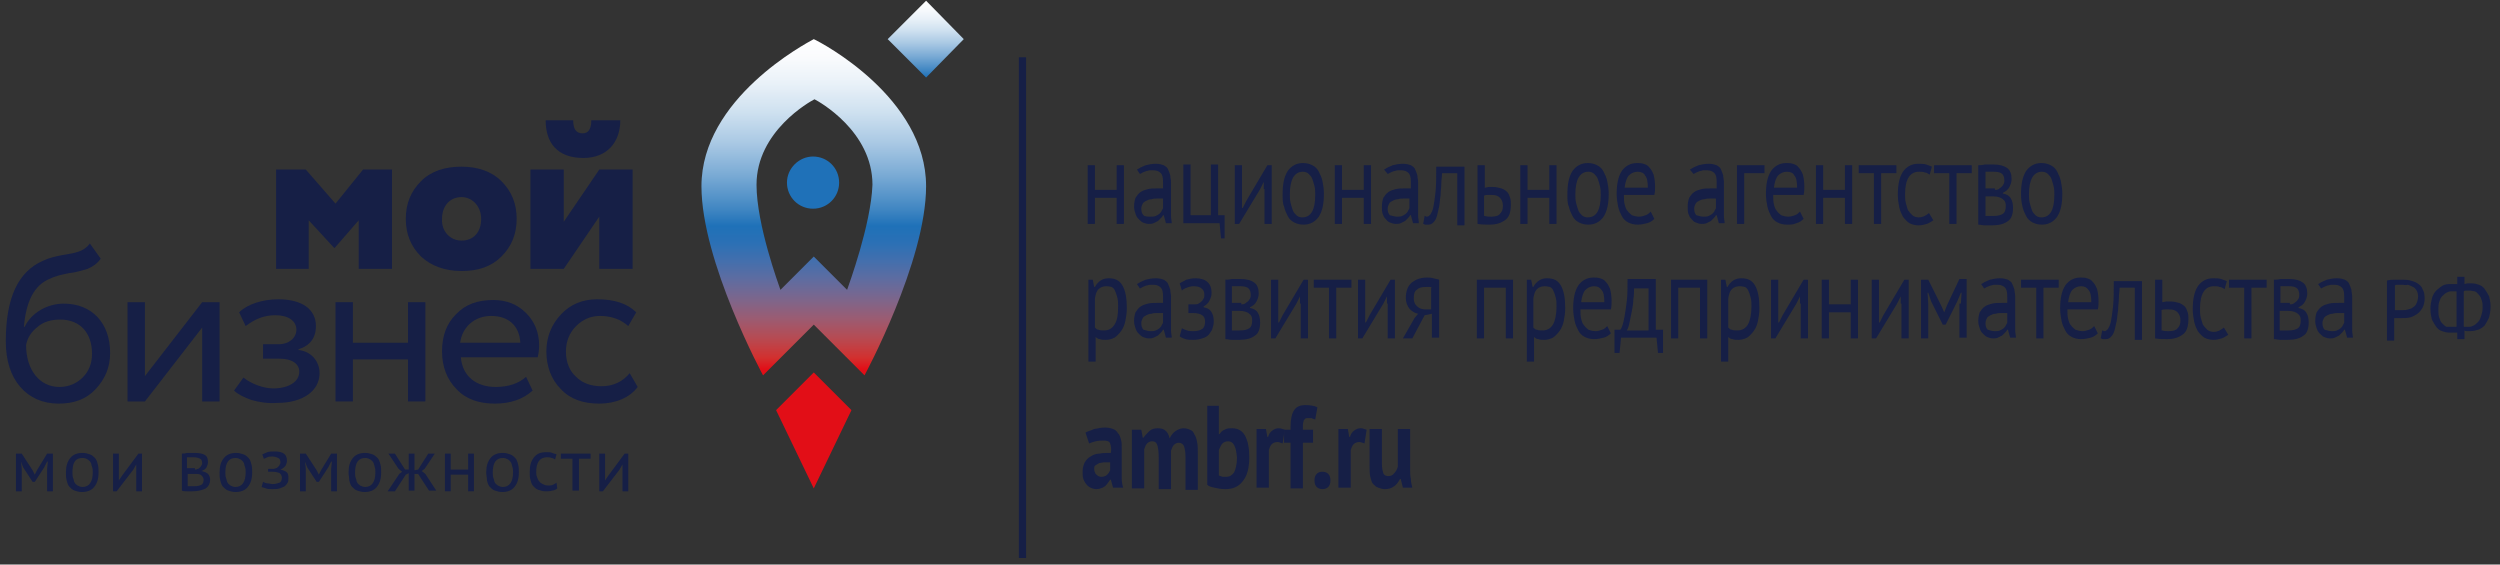 <?xml version="1.0" encoding="UTF-8"?> <svg xmlns="http://www.w3.org/2000/svg" width="248" height="56" viewBox="0 0 248 56" fill="none"><rect x="0" y="0" width="248" height="56" fill="#333333" stroke="none"/><g clip-path="url(#clip0_5_7)"><path d="M229.957 28.179C230.173 28.035 230.46 27.891 230.82 27.747C231.107 27.675 231.467 27.604 231.826 27.604C232.185 27.604 232.401 27.675 232.617 27.747C232.832 27.891 232.976 27.963 233.048 28.179C233.12 28.322 233.192 28.538 233.264 28.754C233.264 28.969 233.336 29.185 233.336 29.401C233.336 29.832 233.336 30.335 233.336 30.766C233.336 31.198 233.336 31.629 233.336 31.988C233.336 32.276 233.336 32.563 233.336 32.779C233.336 33.067 233.408 33.282 233.408 33.498H232.832L232.617 32.707H232.545C232.473 32.851 232.401 32.923 232.329 32.995C232.257 33.067 232.114 33.21 232.042 33.282C231.898 33.354 231.754 33.426 231.61 33.498C231.467 33.57 231.251 33.57 231.107 33.57C230.892 33.57 230.748 33.498 230.532 33.426C230.388 33.354 230.245 33.21 230.101 33.067C229.957 32.923 229.885 32.779 229.813 32.563C229.741 32.348 229.67 32.132 229.67 31.845C229.67 31.485 229.741 31.198 229.813 30.982C229.957 30.766 230.101 30.551 230.317 30.407C230.532 30.263 230.748 30.191 231.035 30.119C231.323 30.047 231.61 30.047 231.97 30.047C232.042 30.047 232.114 30.047 232.257 30.047C232.401 30.047 232.401 30.047 232.545 30.047C232.545 29.832 232.545 29.616 232.545 29.401C232.545 28.969 232.473 28.682 232.329 28.538C232.186 28.394 231.97 28.25 231.61 28.25C231.539 28.25 231.395 28.25 231.251 28.25C231.107 28.25 231.035 28.322 230.892 28.322C230.748 28.394 230.676 28.394 230.532 28.466C230.388 28.538 230.317 28.61 230.245 28.61L229.957 28.179ZM231.323 32.851C231.467 32.851 231.682 32.851 231.826 32.779C231.97 32.707 232.114 32.635 232.185 32.563C232.257 32.492 232.401 32.348 232.401 32.276C232.473 32.132 232.545 32.06 232.545 31.988V31.054C232.473 31.054 232.401 31.054 232.257 31.054C232.186 31.054 232.042 31.054 231.97 31.054C231.754 31.054 231.61 31.054 231.395 31.126C231.179 31.126 231.035 31.198 230.892 31.27C230.748 31.341 230.604 31.413 230.532 31.557C230.46 31.701 230.388 31.845 230.388 32.06C230.388 32.348 230.46 32.563 230.604 32.707C230.892 32.779 231.035 32.851 231.323 32.851Z" fill="#161F46"></path><path d="M84.464 40.686L80.726 36.948L76.988 40.686L80.726 48.45L84.464 40.686Z" fill="#E20E17"></path><path d="M78.066 18.115C78.066 19.552 79.216 20.703 80.654 20.703C82.092 20.703 83.242 19.552 83.242 18.115C83.242 16.677 82.092 15.527 80.654 15.527C79.288 15.527 78.066 16.677 78.066 18.115Z" fill="#1F71B8"></path><path d="M80.726 3.882C79.935 4.313 69.584 9.776 69.584 18.474C69.584 25.95 75.694 37.236 75.694 37.236L80.726 32.204L85.758 37.236C85.758 37.236 91.868 25.95 91.868 18.474C91.868 9.704 81.516 4.241 80.726 3.882ZM84.032 28.754L80.726 25.447L77.419 28.754C77.275 28.322 75.047 22.284 75.047 18.33C75.047 13.011 80.366 10.064 80.798 9.848C81.229 10.064 86.548 13.011 86.548 18.33C86.405 22.284 84.176 28.322 84.032 28.754Z" fill="url(#paint0_linear_5_7)"></path><path d="M91.868 0.072L95.606 3.882L91.868 7.692L88.058 3.882L91.868 0.072Z" fill="url(#paint1_linear_5_7)"></path><path d="M110.773 19.624H108.617V22.212H107.898V16.39H108.617V18.834H110.773V16.39H111.492V22.212H110.773V19.624Z" fill="#161F46"></path><path d="M112.786 16.821C113.002 16.677 113.289 16.533 113.649 16.39C113.936 16.318 114.296 16.246 114.655 16.246C115.014 16.246 115.23 16.318 115.446 16.39C115.661 16.533 115.805 16.605 115.877 16.821C115.949 16.965 116.021 17.18 116.093 17.396C116.093 17.612 116.165 17.827 116.165 18.043C116.165 18.474 116.165 18.977 116.165 19.409C116.165 19.84 116.165 20.271 116.165 20.631C116.165 20.918 116.165 21.206 116.165 21.421C116.165 21.709 116.237 21.925 116.237 22.14H115.661L115.446 21.35H115.374C115.302 21.493 115.23 21.565 115.158 21.637C115.086 21.709 114.943 21.853 114.871 21.925C114.727 21.997 114.583 22.068 114.439 22.14C114.296 22.212 114.08 22.212 113.936 22.212C113.721 22.212 113.577 22.14 113.361 22.068C113.217 21.997 113.074 21.853 112.93 21.709C112.786 21.565 112.714 21.421 112.642 21.206C112.57 20.99 112.499 20.774 112.499 20.487C112.499 20.128 112.57 19.84 112.642 19.624C112.786 19.409 112.93 19.193 113.145 19.049C113.361 18.905 113.577 18.834 113.864 18.762C114.152 18.69 114.439 18.69 114.799 18.69C114.871 18.69 114.943 18.69 115.086 18.69C115.23 18.69 115.23 18.69 115.374 18.69C115.374 18.474 115.374 18.259 115.374 18.043C115.374 17.612 115.302 17.324 115.158 17.18C115.014 17.037 114.799 16.893 114.439 16.893C114.368 16.893 114.224 16.893 114.08 16.893C113.936 16.893 113.864 16.965 113.721 16.965C113.577 17.037 113.505 17.037 113.361 17.108C113.217 17.18 113.145 17.252 113.074 17.252L112.786 16.821ZM114.152 21.493C114.296 21.493 114.511 21.493 114.655 21.421C114.799 21.35 114.943 21.278 115.014 21.206C115.086 21.134 115.23 20.99 115.23 20.918C115.302 20.774 115.374 20.703 115.374 20.631V19.696C115.302 19.696 115.23 19.696 115.086 19.696C115.014 19.696 114.871 19.696 114.799 19.696C114.583 19.696 114.439 19.696 114.224 19.768C114.008 19.768 113.864 19.84 113.721 19.912C113.577 19.984 113.433 20.056 113.361 20.199C113.289 20.343 113.217 20.487 113.217 20.703C113.217 20.99 113.289 21.206 113.433 21.35C113.577 21.493 113.864 21.493 114.152 21.493Z" fill="#161F46"></path><path d="M121.628 23.65H121.125L120.981 22.14H117.387V16.318H118.105V21.35H120.118V16.318H120.837V21.35H121.484V23.65H121.628Z" fill="#161F46"></path><path d="M125.366 18.762V18.043L125.006 18.762L122.922 22.212H122.49V16.39H123.209V19.912V20.631H123.281L123.641 19.912L125.725 16.39H126.156V22.212H125.438V18.762H125.366Z" fill="#161F46"></path><path d="M127.235 19.265C127.235 18.259 127.379 17.54 127.738 16.965C128.097 16.462 128.601 16.174 129.248 16.174C129.607 16.174 129.894 16.246 130.182 16.39C130.47 16.533 130.685 16.749 130.829 17.037C130.973 17.324 131.116 17.612 131.188 17.971C131.26 18.33 131.332 18.762 131.332 19.193C131.332 20.199 131.188 20.918 130.829 21.493C130.47 21.997 129.966 22.284 129.319 22.284C128.96 22.284 128.672 22.212 128.385 22.068C128.097 21.925 127.882 21.709 127.738 21.422C127.594 21.134 127.45 20.846 127.379 20.487C127.235 20.199 127.235 19.768 127.235 19.265ZM127.954 19.265C127.954 19.552 127.954 19.84 128.025 20.128C128.097 20.415 128.169 20.631 128.241 20.846C128.313 21.062 128.457 21.206 128.601 21.35C128.744 21.493 128.96 21.565 129.176 21.565C130.038 21.565 130.47 20.846 130.47 19.337C130.47 19.049 130.47 18.762 130.398 18.474C130.326 18.187 130.254 17.971 130.182 17.755C130.11 17.54 129.966 17.396 129.823 17.252C129.679 17.108 129.463 17.037 129.248 17.037C128.385 17.037 127.954 17.827 127.954 19.265Z" fill="#161F46"></path><path d="M135.286 19.624H133.129V22.212H132.41V16.39H133.129V18.834H135.286V16.39H136.005V22.212H135.286V19.624Z" fill="#161F46"></path><path d="M137.299 16.821C137.514 16.677 137.802 16.533 138.161 16.39C138.449 16.318 138.808 16.246 139.168 16.246C139.527 16.246 139.743 16.318 139.958 16.39C140.174 16.533 140.318 16.605 140.39 16.821C140.461 16.965 140.533 17.18 140.605 17.396C140.605 17.612 140.677 17.827 140.677 18.043C140.677 18.474 140.677 18.977 140.677 19.409C140.677 19.84 140.677 20.271 140.677 20.631C140.677 20.918 140.677 21.206 140.677 21.421C140.677 21.637 140.749 21.925 140.749 22.14H140.174L139.958 21.35H139.886C139.814 21.493 139.743 21.565 139.671 21.637C139.599 21.709 139.455 21.853 139.383 21.925C139.239 21.997 139.096 22.068 138.952 22.14C138.808 22.212 138.592 22.212 138.449 22.212C138.233 22.212 138.089 22.14 137.874 22.068C137.658 21.997 137.586 21.853 137.442 21.709C137.299 21.565 137.227 21.421 137.155 21.206C137.083 20.99 137.083 20.774 137.083 20.487C137.083 20.128 137.155 19.84 137.227 19.624C137.37 19.409 137.514 19.193 137.73 19.049C137.945 18.905 138.161 18.834 138.449 18.762C138.736 18.69 139.024 18.69 139.383 18.69C139.455 18.69 139.527 18.69 139.671 18.69C139.743 18.69 139.814 18.69 139.958 18.69C139.958 18.474 139.958 18.259 139.958 18.043C139.958 17.612 139.886 17.324 139.743 17.18C139.599 17.037 139.383 16.893 139.024 16.893C138.952 16.893 138.808 16.893 138.664 16.893C138.521 16.893 138.449 16.965 138.305 16.965C138.161 17.037 138.089 17.037 137.945 17.108C137.802 17.18 137.73 17.252 137.658 17.252L137.299 16.821ZM138.592 21.493C138.736 21.493 138.952 21.493 139.096 21.421C139.239 21.35 139.383 21.278 139.455 21.206C139.527 21.134 139.671 20.99 139.671 20.918C139.743 20.774 139.814 20.703 139.814 20.631V19.696C139.743 19.696 139.671 19.696 139.527 19.696C139.455 19.696 139.311 19.696 139.239 19.696C139.024 19.696 138.88 19.696 138.664 19.768C138.449 19.768 138.305 19.84 138.161 19.912C138.017 19.984 137.874 20.056 137.802 20.199C137.73 20.343 137.658 20.487 137.658 20.703C137.658 20.99 137.73 21.206 137.874 21.35C138.161 21.421 138.377 21.493 138.592 21.493Z" fill="#161F46"></path><path d="M144.415 17.18H143.049C143.049 17.54 142.977 17.827 142.977 18.259C142.977 18.618 142.905 18.977 142.905 19.409C142.834 19.768 142.834 20.128 142.762 20.487C142.69 20.846 142.618 21.134 142.546 21.421C142.474 21.709 142.33 21.925 142.187 22.068C142.043 22.212 141.899 22.284 141.683 22.284C141.54 22.284 141.468 22.284 141.396 22.284C141.324 22.284 141.252 22.212 141.18 22.212L141.324 21.421C141.396 21.421 141.468 21.493 141.54 21.493C141.683 21.493 141.755 21.421 141.899 21.278C141.971 21.134 142.115 20.918 142.187 20.559C142.259 20.199 142.33 19.696 142.402 19.049C142.474 18.402 142.474 17.54 142.474 16.533H145.278V22.356H144.559V17.18H144.415Z" fill="#161F46"></path><path d="M147.29 18.618C147.434 18.618 147.578 18.546 147.722 18.546C147.865 18.546 148.009 18.546 148.081 18.546C148.441 18.546 148.656 18.618 148.944 18.69C149.159 18.762 149.375 18.905 149.519 19.049C149.663 19.193 149.734 19.409 149.806 19.624C149.878 19.84 149.878 20.056 149.878 20.271C149.878 20.99 149.734 21.493 149.375 21.781C149.016 22.068 148.512 22.284 147.794 22.284C147.362 22.284 147.003 22.284 146.572 22.212V16.39H147.29V18.618ZM147.29 21.422C147.506 21.493 147.722 21.493 147.937 21.493C148.297 21.493 148.656 21.422 148.8 21.206C149.016 20.99 149.088 20.774 149.088 20.415C149.088 20.128 149.016 19.84 148.8 19.624C148.584 19.409 148.369 19.337 147.937 19.337C147.865 19.337 147.722 19.337 147.578 19.337C147.434 19.337 147.362 19.337 147.219 19.409V21.422H147.29Z" fill="#161F46"></path><path d="M153.688 19.624H151.532V22.212H150.813V16.39H151.532V18.834H153.688V16.39H154.407V22.212H153.688V19.624Z" fill="#161F46"></path><path d="M155.485 19.265C155.485 18.259 155.629 17.54 155.988 16.965C156.348 16.462 156.851 16.174 157.498 16.174C157.857 16.174 158.145 16.246 158.432 16.39C158.72 16.533 158.936 16.749 159.079 17.037C159.223 17.324 159.367 17.612 159.439 17.971C159.511 18.33 159.583 18.762 159.583 19.193C159.583 20.199 159.439 20.918 159.079 21.493C158.72 21.997 158.217 22.284 157.57 22.284C157.21 22.284 156.923 22.212 156.635 22.068C156.348 21.925 156.132 21.709 155.988 21.422C155.845 21.134 155.701 20.846 155.629 20.487C155.485 20.199 155.485 19.768 155.485 19.265ZM156.276 19.265C156.276 19.552 156.276 19.84 156.348 20.128C156.42 20.415 156.492 20.631 156.563 20.846C156.635 21.062 156.779 21.206 156.923 21.35C157.067 21.493 157.282 21.565 157.498 21.565C158.361 21.565 158.792 20.846 158.792 19.337C158.792 19.049 158.792 18.762 158.72 18.474C158.648 18.187 158.576 17.971 158.504 17.755C158.432 17.54 158.289 17.396 158.145 17.252C158.001 17.108 157.785 17.037 157.57 17.037C156.707 17.037 156.276 17.827 156.276 19.265Z" fill="#161F46"></path><path d="M164.111 21.709C163.896 21.925 163.68 22.068 163.392 22.14C163.105 22.212 162.817 22.284 162.458 22.284C162.099 22.284 161.811 22.212 161.523 22.068C161.236 21.925 161.02 21.709 160.876 21.422C160.733 21.134 160.589 20.846 160.517 20.487C160.445 20.128 160.373 19.696 160.373 19.265C160.373 18.259 160.517 17.54 160.876 16.965C161.236 16.462 161.739 16.174 162.386 16.174C162.602 16.174 162.817 16.174 163.033 16.246C163.249 16.318 163.464 16.39 163.608 16.605C163.752 16.749 163.896 16.965 164.039 17.324C164.111 17.612 164.183 18.043 164.183 18.474C164.183 18.762 164.183 19.049 164.111 19.337H161.092C161.092 19.696 161.092 19.984 161.164 20.271C161.236 20.559 161.308 20.774 161.452 20.918C161.595 21.134 161.739 21.206 161.883 21.35C162.099 21.422 162.314 21.493 162.602 21.493C162.817 21.493 163.033 21.422 163.249 21.35C163.464 21.278 163.608 21.134 163.752 20.99L164.111 21.709ZM162.458 17.037C162.099 17.037 161.811 17.18 161.595 17.396C161.38 17.612 161.236 18.043 161.164 18.618H163.464C163.464 18.043 163.392 17.612 163.177 17.396C163.105 17.18 162.817 17.037 162.458 17.037Z" fill="#161F46"></path><path d="M167.634 16.821C167.849 16.677 168.137 16.533 168.496 16.39C168.784 16.318 169.143 16.246 169.503 16.246C169.862 16.246 170.078 16.318 170.293 16.39C170.509 16.533 170.653 16.605 170.725 16.821C170.796 16.965 170.868 17.18 170.94 17.396C170.94 17.612 171.012 17.827 171.012 18.043C171.012 18.474 171.012 18.977 171.012 19.409C171.012 19.84 171.012 20.271 171.012 20.631C171.012 20.918 171.012 21.206 171.012 21.421C171.012 21.709 171.084 21.925 171.084 22.14H170.509L170.293 21.35H170.221C170.15 21.493 170.078 21.565 170.006 21.637C169.934 21.709 169.79 21.853 169.718 21.925C169.574 21.997 169.431 22.068 169.287 22.14C169.143 22.212 168.927 22.212 168.784 22.212C168.568 22.212 168.424 22.14 168.209 22.068C167.993 21.997 167.921 21.853 167.777 21.709C167.634 21.565 167.562 21.421 167.49 21.206C167.418 20.99 167.418 20.774 167.418 20.487C167.418 20.128 167.49 19.84 167.562 19.624C167.705 19.409 167.849 19.193 168.065 19.049C168.281 18.905 168.496 18.834 168.784 18.762C169.071 18.69 169.359 18.69 169.718 18.69C169.79 18.69 169.862 18.69 170.006 18.69C170.078 18.69 170.15 18.69 170.293 18.69C170.293 18.474 170.293 18.259 170.293 18.043C170.293 17.612 170.221 17.324 170.078 17.18C169.934 17.037 169.718 16.893 169.359 16.893C169.287 16.893 169.143 16.893 168.999 16.893C168.856 16.893 168.784 16.965 168.64 16.965C168.496 17.037 168.424 17.037 168.281 17.108C168.137 17.18 168.065 17.252 167.993 17.252L167.634 16.821ZM168.999 21.493C169.143 21.493 169.359 21.493 169.503 21.421C169.646 21.35 169.79 21.278 169.862 21.206C169.934 21.134 170.078 20.99 170.078 20.918C170.15 20.774 170.221 20.703 170.221 20.631V19.696C170.15 19.696 170.078 19.696 169.934 19.696C169.862 19.696 169.718 19.696 169.646 19.696C169.431 19.696 169.287 19.696 169.071 19.768C168.856 19.768 168.712 19.84 168.568 19.912C168.424 19.984 168.281 20.056 168.209 20.199C168.137 20.343 168.065 20.487 168.065 20.703C168.065 20.99 168.137 21.206 168.281 21.35C168.568 21.421 168.712 21.493 168.999 21.493Z" fill="#161F46"></path><path d="M175.038 17.18H173.025V22.212H172.306V16.39H175.038V17.18Z" fill="#161F46"></path><path d="M178.919 21.709C178.704 21.925 178.488 22.068 178.201 22.14C177.913 22.284 177.625 22.284 177.266 22.284C176.907 22.284 176.619 22.212 176.332 22.068C176.044 21.925 175.828 21.709 175.685 21.422C175.541 21.134 175.397 20.846 175.325 20.487C175.253 20.128 175.181 19.696 175.181 19.265C175.181 18.259 175.325 17.54 175.685 16.965C176.044 16.462 176.547 16.174 177.194 16.174C177.41 16.174 177.625 16.174 177.841 16.246C178.057 16.318 178.272 16.39 178.416 16.605C178.56 16.749 178.704 16.965 178.847 17.324C178.919 17.612 178.991 18.043 178.991 18.474C178.991 18.762 178.991 19.049 178.919 19.337H175.9C175.9 19.696 175.9 19.984 175.972 20.271C176.044 20.559 176.116 20.774 176.26 20.918C176.403 21.134 176.547 21.206 176.691 21.35C176.907 21.422 177.122 21.493 177.41 21.493C177.625 21.493 177.841 21.422 178.057 21.35C178.272 21.278 178.416 21.134 178.56 20.99L178.919 21.709ZM177.266 17.037C176.907 17.037 176.619 17.18 176.403 17.396C176.188 17.612 176.044 18.043 175.972 18.618H178.272C178.272 18.043 178.201 17.612 177.985 17.396C177.913 17.18 177.625 17.037 177.266 17.037Z" fill="#161F46"></path><path d="M183.017 19.624H180.86V22.212H180.141V16.39H180.86V18.834H183.017V16.39H183.736V22.212H183.017V19.624Z" fill="#161F46"></path><path d="M188.121 17.18H186.611V22.212H185.892V17.18H184.383V16.39H188.121V17.18Z" fill="#161F46"></path><path d="M191.787 21.853C191.571 21.997 191.355 22.14 191.14 22.212C190.852 22.284 190.636 22.356 190.349 22.356C189.99 22.356 189.702 22.284 189.414 22.14C189.199 21.997 188.983 21.781 188.768 21.493C188.624 21.206 188.48 20.918 188.408 20.559C188.336 20.199 188.264 19.768 188.264 19.337C188.264 18.33 188.408 17.612 188.768 17.037C189.127 16.533 189.63 16.246 190.277 16.246C190.565 16.246 190.852 16.246 191.068 16.318C191.283 16.39 191.499 16.461 191.643 16.533L191.427 17.324C191.283 17.252 191.14 17.108 190.924 17.108C190.78 17.037 190.565 17.037 190.349 17.037C189.486 17.037 188.983 17.755 188.983 19.265C188.983 19.552 188.983 19.84 189.055 20.128C189.127 20.415 189.199 20.631 189.271 20.846C189.414 21.062 189.558 21.206 189.702 21.35C189.846 21.493 190.133 21.565 190.349 21.565C190.565 21.565 190.78 21.493 190.924 21.421C191.068 21.35 191.283 21.206 191.355 21.134L191.787 21.853Z" fill="#161F46"></path><path d="M195.596 17.18H194.087V22.212H193.368V17.18H191.859V16.39H195.596V17.18Z" fill="#161F46"></path><path d="M196.172 16.39C196.387 16.39 196.603 16.39 196.89 16.318C197.106 16.318 197.465 16.318 197.753 16.318C198.4 16.318 198.831 16.462 199.119 16.677C199.406 16.893 199.55 17.252 199.55 17.755C199.55 18.043 199.478 18.259 199.334 18.546C199.191 18.834 198.975 18.977 198.687 19.121V19.193C199.047 19.265 199.334 19.409 199.478 19.696C199.622 19.912 199.694 20.271 199.694 20.631C199.694 21.206 199.55 21.709 199.191 21.925C198.831 22.212 198.328 22.356 197.609 22.356C197.322 22.356 197.106 22.356 196.89 22.356C196.675 22.356 196.459 22.284 196.243 22.284V16.39H196.172ZM197.897 18.834C198.041 18.834 198.112 18.834 198.256 18.762C198.328 18.69 198.472 18.618 198.544 18.546C198.616 18.474 198.688 18.402 198.759 18.259C198.831 18.115 198.831 18.043 198.831 17.899C198.831 17.612 198.759 17.396 198.616 17.252C198.472 17.108 198.184 17.037 197.825 17.037C197.609 17.037 197.465 17.037 197.322 17.037C197.178 17.037 197.106 17.037 196.962 17.037V18.69H197.897V18.834ZM196.962 21.422C197.106 21.422 197.178 21.422 197.322 21.422C197.465 21.422 197.609 21.422 197.753 21.422C198.184 21.422 198.472 21.35 198.687 21.206C198.903 21.062 198.975 20.774 198.975 20.415C198.975 20.128 198.903 19.912 198.687 19.768C198.544 19.624 198.184 19.481 197.753 19.481H196.962V21.422Z" fill="#161F46"></path><path d="M200.485 19.265C200.485 18.259 200.628 17.54 200.988 16.965C201.347 16.462 201.85 16.174 202.497 16.174C202.857 16.174 203.144 16.246 203.432 16.39C203.719 16.533 203.935 16.749 204.079 17.037C204.223 17.324 204.366 17.612 204.438 17.971C204.51 18.33 204.582 18.762 204.582 19.193C204.582 20.199 204.438 20.918 204.079 21.493C203.719 21.997 203.216 22.284 202.569 22.284C202.21 22.284 201.922 22.212 201.635 22.068C201.347 21.925 201.132 21.709 200.988 21.422C200.844 21.134 200.7 20.846 200.628 20.487C200.556 20.199 200.485 19.768 200.485 19.265ZM201.275 19.265C201.275 19.552 201.275 19.84 201.347 20.128C201.419 20.415 201.491 20.631 201.563 20.846C201.635 21.062 201.779 21.206 201.922 21.35C202.066 21.493 202.282 21.565 202.497 21.565C203.36 21.565 203.791 20.846 203.791 19.337C203.791 19.049 203.791 18.762 203.719 18.474C203.647 18.187 203.576 17.971 203.504 17.755C203.432 17.54 203.288 17.396 203.144 17.252C203.001 17.108 202.785 17.037 202.569 17.037C201.707 17.037 201.275 17.827 201.275 19.265Z" fill="#161F46"></path><path d="M107.898 27.747H108.401L108.545 28.466H108.617C108.761 28.179 108.976 27.963 109.192 27.819C109.408 27.675 109.695 27.604 109.983 27.604C110.63 27.604 111.061 27.819 111.348 28.322C111.636 28.826 111.78 29.544 111.78 30.551C111.78 31.054 111.708 31.485 111.636 31.845C111.564 32.204 111.42 32.563 111.205 32.851C110.989 33.139 110.773 33.354 110.558 33.498C110.27 33.642 109.983 33.714 109.695 33.714C109.479 33.714 109.264 33.714 109.12 33.642C108.976 33.642 108.832 33.57 108.689 33.426V35.87H107.97V27.747H107.898ZM109.767 28.394C109.479 28.394 109.192 28.466 108.976 28.682C108.761 28.897 108.689 29.185 108.617 29.616V32.492C108.761 32.635 108.832 32.707 108.976 32.707C109.12 32.779 109.336 32.779 109.551 32.779C109.983 32.779 110.342 32.563 110.558 32.204C110.845 31.773 110.917 31.198 110.917 30.407C110.917 30.119 110.917 29.832 110.845 29.544C110.773 29.257 110.701 29.041 110.63 28.897C110.558 28.682 110.414 28.538 110.27 28.466C110.198 28.466 110.054 28.394 109.767 28.394Z" fill="#161F46"></path><path d="M112.786 28.179C113.002 28.035 113.289 27.891 113.649 27.747C113.936 27.675 114.296 27.604 114.655 27.604C115.014 27.604 115.23 27.675 115.446 27.747C115.661 27.891 115.805 27.963 115.877 28.179C115.949 28.322 116.021 28.538 116.093 28.754C116.093 28.969 116.165 29.185 116.165 29.401C116.165 29.832 116.165 30.335 116.165 30.766C116.165 31.198 116.165 31.629 116.165 31.988C116.165 32.276 116.165 32.563 116.165 32.779C116.165 33.067 116.237 33.282 116.237 33.498H115.661L115.446 32.707H115.374C115.302 32.851 115.23 32.923 115.158 32.995C115.086 33.067 114.943 33.21 114.871 33.282C114.727 33.354 114.583 33.426 114.439 33.498C114.296 33.57 114.08 33.57 113.936 33.57C113.721 33.57 113.577 33.498 113.361 33.426C113.217 33.354 113.074 33.21 112.93 33.067C112.786 32.923 112.714 32.779 112.642 32.563C112.57 32.348 112.499 32.132 112.499 31.845C112.499 31.485 112.57 31.198 112.642 30.982C112.786 30.766 112.93 30.551 113.145 30.407C113.361 30.263 113.577 30.191 113.864 30.119C114.152 30.047 114.439 30.047 114.799 30.047C114.871 30.047 114.943 30.047 115.086 30.047C115.158 30.047 115.23 30.047 115.374 30.047C115.374 29.832 115.374 29.616 115.374 29.401C115.374 28.969 115.302 28.682 115.158 28.538C115.014 28.394 114.799 28.25 114.439 28.25C114.368 28.25 114.224 28.25 114.08 28.25C113.936 28.25 113.864 28.322 113.721 28.322C113.577 28.394 113.505 28.394 113.361 28.466C113.217 28.538 113.145 28.61 113.074 28.61L112.786 28.179ZM114.152 32.851C114.296 32.851 114.511 32.851 114.655 32.779C114.799 32.707 114.943 32.635 115.014 32.563C115.086 32.492 115.23 32.348 115.23 32.276C115.302 32.132 115.374 32.06 115.374 31.988V31.054C115.302 31.054 115.23 31.054 115.086 31.054C115.014 31.054 114.871 31.054 114.799 31.054C114.583 31.054 114.439 31.054 114.224 31.126C114.008 31.126 113.864 31.198 113.721 31.27C113.577 31.341 113.433 31.413 113.361 31.557C113.289 31.701 113.217 31.845 113.217 32.06C113.217 32.348 113.289 32.563 113.433 32.707C113.721 32.779 113.864 32.851 114.152 32.851Z" fill="#161F46"></path><path d="M117.89 30.982V30.191H118.537C118.681 30.191 118.752 30.191 118.896 30.119C119.04 30.047 119.112 29.976 119.184 29.904C119.256 29.832 119.328 29.76 119.399 29.616C119.471 29.473 119.471 29.401 119.471 29.257C119.471 28.969 119.399 28.754 119.184 28.61C119.04 28.466 118.752 28.394 118.393 28.394C118.177 28.394 117.89 28.466 117.746 28.538C117.53 28.61 117.387 28.682 117.243 28.826L117.027 28.107C117.243 27.963 117.459 27.891 117.674 27.747C117.962 27.675 118.249 27.604 118.609 27.604C119.615 27.604 120.19 28.107 120.19 29.041C120.19 29.329 120.118 29.544 119.974 29.832C119.831 30.119 119.615 30.263 119.399 30.407V30.479C119.759 30.551 120.046 30.695 120.19 30.982C120.334 31.198 120.406 31.557 120.406 31.916C120.406 32.132 120.334 32.42 120.262 32.635C120.19 32.851 120.046 32.995 119.903 33.21C119.759 33.354 119.543 33.498 119.256 33.57C119.04 33.642 118.752 33.714 118.393 33.714C118.106 33.714 117.818 33.714 117.602 33.642C117.387 33.57 117.171 33.498 117.027 33.354L117.243 32.563C117.387 32.635 117.53 32.707 117.746 32.779C117.962 32.851 118.177 32.851 118.393 32.851C118.752 32.851 119.04 32.779 119.256 32.635C119.471 32.492 119.543 32.204 119.543 31.916C119.543 31.629 119.471 31.413 119.256 31.27C119.04 31.126 118.752 31.054 118.321 31.054H117.89V30.982Z" fill="#161F46"></path><path d="M121.484 27.747C121.7 27.747 121.915 27.747 122.203 27.675C122.419 27.675 122.778 27.675 123.065 27.675C123.712 27.675 124.144 27.819 124.431 28.035C124.719 28.25 124.863 28.61 124.863 29.113C124.863 29.401 124.791 29.616 124.647 29.904C124.503 30.191 124.288 30.335 124 30.479V30.551C124.359 30.623 124.647 30.766 124.791 31.054C124.934 31.27 125.006 31.629 125.006 31.988C125.006 32.563 124.863 33.067 124.503 33.282C124.144 33.57 123.641 33.714 122.922 33.714C122.634 33.714 122.419 33.714 122.203 33.714C121.987 33.714 121.772 33.642 121.556 33.642V27.747H121.484ZM123.137 30.191C123.281 30.191 123.353 30.191 123.497 30.119C123.569 30.047 123.712 29.976 123.784 29.904C123.856 29.832 123.928 29.76 124 29.616C124.072 29.473 124.072 29.401 124.072 29.257C124.072 28.969 124 28.754 123.856 28.61C123.712 28.466 123.425 28.394 123.065 28.394C122.85 28.394 122.706 28.394 122.562 28.394C122.419 28.394 122.347 28.394 122.203 28.394V30.047H123.137V30.191ZM122.203 32.779C122.347 32.779 122.419 32.779 122.562 32.779C122.706 32.779 122.85 32.779 122.994 32.779C123.425 32.779 123.712 32.707 123.928 32.563C124.144 32.42 124.216 32.132 124.216 31.773C124.216 31.485 124.144 31.27 123.928 31.126C123.784 30.982 123.425 30.838 122.994 30.838H122.203V32.779Z" fill="#161F46"></path><path d="M128.96 30.119V29.401L128.601 30.119L126.516 33.57H126.085V27.747H126.803V31.27V31.988H126.875L127.235 31.27L129.319 27.747H129.751V33.57H129.032V30.119H128.96Z" fill="#161F46"></path><path d="M134.064 28.538H132.554V33.57H131.835V28.538H130.326V27.747H134.064V28.538Z" fill="#161F46"></path><path d="M137.586 30.119V29.401L137.227 30.119L135.142 33.57H134.711V27.747H135.43V31.27V31.988H135.501L135.861 31.27L137.945 27.747H138.377V33.57H137.658V30.119H137.586Z" fill="#161F46"></path><path d="M142.043 31.126L141.324 31.27L140.102 33.57H139.168L140.318 31.557L140.677 31.126C140.318 31.054 140.102 30.91 139.814 30.623C139.599 30.335 139.455 29.976 139.455 29.544C139.455 29.185 139.527 28.897 139.599 28.682C139.671 28.466 139.814 28.25 140.03 28.035C140.246 27.891 140.461 27.747 140.677 27.675C140.893 27.604 141.18 27.532 141.54 27.532C141.755 27.532 141.971 27.532 142.187 27.604C142.402 27.675 142.618 27.675 142.762 27.747V33.498H142.043V31.126ZM142.043 28.538C141.971 28.466 141.899 28.466 141.755 28.466C141.683 28.466 141.54 28.466 141.468 28.466C141.036 28.466 140.749 28.538 140.533 28.754C140.318 28.897 140.246 29.185 140.246 29.616C140.246 29.976 140.39 30.263 140.605 30.407C140.821 30.623 141.108 30.695 141.468 30.695H141.54C141.612 30.695 141.612 30.695 141.683 30.695C141.755 30.695 141.827 30.695 141.971 30.695V28.538H142.043Z" fill="#161F46"></path><path d="M149.303 28.538H147.219V33.57H146.5V27.747H150.094V33.57H149.375V28.538H149.303Z" fill="#161F46"></path><path d="M151.388 27.747H151.891L152.035 28.466H152.107C152.25 28.179 152.466 27.963 152.682 27.819C152.897 27.675 153.185 27.604 153.472 27.604C154.119 27.604 154.551 27.819 154.838 28.322C155.126 28.826 155.27 29.544 155.27 30.551C155.27 31.054 155.198 31.485 155.126 31.845C155.054 32.204 154.91 32.563 154.694 32.851C154.479 33.139 154.263 33.354 154.047 33.498C153.76 33.642 153.472 33.714 153.185 33.714C152.969 33.714 152.754 33.714 152.61 33.642C152.466 33.642 152.322 33.57 152.179 33.426V35.87H151.46V27.747H151.388ZM153.257 28.394C152.969 28.394 152.682 28.466 152.466 28.682C152.25 28.897 152.179 29.185 152.107 29.616V32.492C152.25 32.635 152.322 32.707 152.466 32.707C152.61 32.779 152.825 32.779 153.041 32.779C153.472 32.779 153.832 32.563 154.047 32.204C154.263 31.845 154.407 31.198 154.407 30.407C154.407 30.119 154.407 29.832 154.335 29.544C154.263 29.257 154.191 29.041 154.119 28.897C154.048 28.682 153.904 28.538 153.76 28.466C153.688 28.466 153.472 28.394 153.257 28.394Z" fill="#161F46"></path><path d="M159.798 33.067C159.583 33.282 159.367 33.426 159.079 33.498C158.792 33.57 158.504 33.642 158.145 33.642C157.785 33.642 157.498 33.57 157.21 33.426C156.923 33.282 156.707 33.067 156.563 32.779C156.42 32.492 156.276 32.204 156.204 31.845C156.132 31.485 156.06 31.054 156.06 30.623C156.06 29.616 156.204 28.897 156.563 28.322C156.923 27.819 157.426 27.532 158.073 27.532C158.289 27.532 158.504 27.532 158.72 27.604C158.936 27.675 159.151 27.747 159.295 27.963C159.439 28.107 159.583 28.322 159.726 28.682C159.798 28.969 159.87 29.401 159.87 29.832C159.87 30.119 159.87 30.407 159.798 30.695H156.779C156.779 31.054 156.779 31.341 156.851 31.629C156.923 31.916 156.995 32.132 157.139 32.276C157.282 32.492 157.426 32.563 157.57 32.707C157.785 32.779 158.001 32.851 158.289 32.851C158.504 32.851 158.72 32.779 158.936 32.707C159.151 32.635 159.295 32.492 159.439 32.348L159.798 33.067ZM158.145 28.394C157.785 28.394 157.498 28.538 157.282 28.754C157.067 28.969 156.923 29.401 156.851 29.976H159.151C159.151 29.401 159.079 28.969 158.864 28.754C158.72 28.538 158.504 28.394 158.145 28.394Z" fill="#161F46"></path><path d="M164.974 35.008H164.471L164.327 33.498H160.805L160.661 35.008H160.158V32.707H160.733C160.805 32.635 160.876 32.492 160.948 32.276C161.02 32.06 161.092 31.773 161.164 31.341C161.236 30.91 161.308 30.479 161.38 29.832C161.452 29.257 161.452 28.538 161.452 27.675H164.255V32.707H164.974V35.008ZM163.536 32.779V28.61H162.099C162.099 28.969 162.099 29.257 162.027 29.688C162.027 30.047 161.955 30.479 161.883 30.838C161.811 31.198 161.739 31.557 161.667 31.916C161.595 32.276 161.523 32.563 161.38 32.779H163.536Z" fill="#161F46"></path><path d="M168.568 28.538H166.483V33.57H165.765V27.747H169.359V33.57H168.64V28.538H168.568Z" fill="#161F46"></path><path d="M170.653 27.747H171.156L171.3 28.466H171.372C171.515 28.179 171.731 27.963 171.947 27.819C172.162 27.675 172.45 27.604 172.737 27.604C173.384 27.604 173.816 27.819 174.103 28.322C174.391 28.826 174.534 29.544 174.534 30.551C174.534 31.054 174.463 31.485 174.391 31.845C174.319 32.204 174.175 32.563 173.959 32.851C173.744 33.139 173.528 33.354 173.312 33.498C173.025 33.642 172.737 33.714 172.45 33.714C172.234 33.714 172.019 33.714 171.875 33.642C171.731 33.642 171.587 33.57 171.443 33.426V35.87H170.725V27.747H170.653ZM172.594 28.394C172.306 28.394 172.019 28.466 171.803 28.682C171.587 28.897 171.515 29.185 171.443 29.616V32.492C171.587 32.635 171.659 32.707 171.803 32.707C171.947 32.779 172.162 32.779 172.378 32.779C172.809 32.779 173.169 32.563 173.384 32.204C173.6 31.845 173.744 31.198 173.744 30.407C173.744 30.119 173.744 29.832 173.672 29.544C173.6 29.257 173.528 29.041 173.456 28.897C173.384 28.682 173.241 28.538 173.097 28.466C173.025 28.466 172.809 28.394 172.594 28.394Z" fill="#161F46"></path><path d="M178.56 30.119V29.401L178.201 30.119L176.116 33.57H175.685V27.747H176.403V31.27V31.988H176.475L176.835 31.27L178.919 27.747H179.351V33.57H178.632V30.119H178.56Z" fill="#161F46"></path><path d="M183.592 30.982H181.435V33.57H180.716V27.747H181.435V30.191H183.592V27.747H184.311V33.57H183.592V30.982Z" fill="#161F46"></path><path d="M188.552 30.119V29.401L188.192 30.119L186.108 33.57H185.676V27.747H186.395V31.27V31.988H186.467L186.827 31.27L188.911 27.747H189.343V33.57H188.624V30.119H188.552Z" fill="#161F46"></path><path d="M194.518 30.119L194.59 29.041H194.518L194.159 29.904L193.009 32.204H192.721L191.571 29.904L191.283 29.041H191.212L191.283 30.119V33.57H190.565V27.747H191.283L192.577 30.335L192.865 30.982L193.152 30.263L194.374 27.675H195.093V33.498H194.374V30.119H194.518Z" fill="#161F46"></path><path d="M196.531 28.179C196.747 28.035 197.034 27.891 197.394 27.747C197.681 27.675 198.041 27.604 198.4 27.604C198.759 27.604 198.975 27.675 199.191 27.747C199.406 27.891 199.55 27.963 199.622 28.179C199.694 28.322 199.766 28.538 199.838 28.754C199.838 28.969 199.91 29.185 199.91 29.401C199.91 29.832 199.91 30.335 199.91 30.766C199.91 31.198 199.91 31.629 199.91 31.988C199.91 32.276 199.91 32.563 199.91 32.779C199.91 33.067 199.981 33.282 199.981 33.498H199.406L199.191 32.707H199.119C199.047 32.851 198.975 32.923 198.903 32.995C198.831 33.067 198.688 33.21 198.616 33.282C198.472 33.354 198.328 33.426 198.184 33.498C198.041 33.57 197.825 33.57 197.681 33.57C197.465 33.57 197.322 33.498 197.106 33.426C196.962 33.354 196.819 33.21 196.675 33.067C196.531 32.923 196.459 32.779 196.387 32.563C196.315 32.348 196.243 32.132 196.243 31.845C196.243 31.485 196.315 31.198 196.387 30.982C196.531 30.766 196.675 30.551 196.89 30.407C197.106 30.263 197.322 30.191 197.609 30.119C197.897 30.047 198.184 30.047 198.544 30.047C198.616 30.047 198.688 30.047 198.831 30.047C198.975 30.047 198.975 30.047 199.119 30.047C199.119 29.832 199.119 29.616 199.119 29.401C199.119 28.969 199.047 28.682 198.903 28.538C198.759 28.394 198.544 28.25 198.184 28.25C198.112 28.25 197.969 28.25 197.825 28.25C197.681 28.25 197.609 28.322 197.466 28.322C197.322 28.394 197.25 28.394 197.106 28.466C196.962 28.538 196.89 28.61 196.819 28.61L196.531 28.179ZM197.897 32.851C198.041 32.851 198.256 32.851 198.4 32.779C198.544 32.707 198.688 32.635 198.759 32.563C198.831 32.492 198.975 32.348 198.975 32.276C199.047 32.132 199.119 32.06 199.119 31.988V31.054C199.047 31.054 198.975 31.054 198.831 31.054C198.759 31.054 198.616 31.054 198.544 31.054C198.328 31.054 198.184 31.054 197.969 31.126C197.753 31.126 197.609 31.198 197.466 31.27C197.322 31.341 197.178 31.413 197.106 31.557C197.034 31.701 196.962 31.845 196.962 32.06C196.962 32.348 197.034 32.563 197.178 32.707C197.465 32.779 197.609 32.851 197.897 32.851Z" fill="#161F46"></path><path d="M204.151 28.538H202.713V33.57H201.994V28.538H200.485V27.747H204.223V28.538H204.151Z" fill="#161F46"></path><path d="M208.104 33.067C207.889 33.282 207.673 33.426 207.385 33.498C207.098 33.57 206.81 33.642 206.451 33.642C206.092 33.642 205.804 33.57 205.516 33.426C205.229 33.282 205.013 33.067 204.87 32.779C204.726 32.492 204.582 32.204 204.51 31.845C204.438 31.485 204.366 31.054 204.366 30.623C204.366 29.616 204.51 28.897 204.87 28.322C205.229 27.819 205.732 27.532 206.379 27.532C206.595 27.532 206.81 27.532 207.026 27.604C207.242 27.675 207.457 27.747 207.601 27.963C207.745 28.107 207.889 28.322 208.032 28.682C208.104 28.969 208.176 29.401 208.176 29.832C208.176 30.119 208.176 30.407 208.104 30.695H205.085C205.085 31.054 205.085 31.341 205.157 31.629C205.229 31.916 205.301 32.132 205.445 32.276C205.588 32.492 205.732 32.563 205.876 32.707C206.092 32.779 206.307 32.851 206.595 32.851C206.81 32.851 207.026 32.779 207.242 32.707C207.457 32.635 207.601 32.492 207.745 32.348L208.104 33.067ZM206.451 28.394C206.092 28.394 205.804 28.538 205.588 28.754C205.373 28.969 205.229 29.401 205.157 29.976H207.457C207.457 29.401 207.385 28.969 207.17 28.754C207.026 28.538 206.81 28.394 206.451 28.394Z" fill="#161F46"></path><path d="M211.627 28.538H210.261C210.261 28.897 210.189 29.185 210.189 29.616C210.189 29.976 210.117 30.335 210.117 30.766C210.045 31.126 210.045 31.485 209.973 31.845C209.901 32.204 209.83 32.492 209.758 32.779C209.686 33.067 209.542 33.282 209.398 33.426C209.254 33.57 209.111 33.642 208.895 33.642C208.751 33.642 208.679 33.642 208.608 33.642C208.536 33.642 208.464 33.57 208.392 33.57L208.536 32.779C208.608 32.779 208.679 32.851 208.751 32.851C208.895 32.851 208.967 32.779 209.111 32.635C209.183 32.492 209.326 32.276 209.398 31.916C209.47 31.557 209.542 31.054 209.614 30.407C209.686 29.76 209.686 28.897 209.686 27.891H212.489V33.714H211.77V28.538H211.627Z" fill="#161F46"></path><path d="M214.502 29.976C214.646 29.976 214.79 29.904 214.933 29.904C215.077 29.904 215.221 29.904 215.293 29.904C215.652 29.904 215.868 29.976 216.155 30.047C216.371 30.119 216.587 30.263 216.73 30.407C216.874 30.551 216.946 30.766 217.018 30.982C217.09 31.198 217.09 31.413 217.09 31.629C217.09 32.348 216.946 32.851 216.587 33.139C216.227 33.426 215.724 33.642 215.005 33.642C214.574 33.642 214.214 33.642 213.783 33.57V27.747H214.502V29.976ZM214.502 32.779C214.718 32.851 214.933 32.851 215.149 32.851C215.508 32.851 215.868 32.779 216.012 32.563C216.227 32.348 216.299 32.132 216.299 31.773C216.299 31.485 216.227 31.198 216.012 30.982C215.796 30.766 215.58 30.695 215.149 30.695C215.077 30.695 214.933 30.695 214.79 30.695C214.646 30.695 214.574 30.695 214.43 30.766V32.779H214.502Z" fill="#161F46"></path><path d="M221.043 33.21C220.828 33.354 220.612 33.498 220.396 33.57C220.109 33.642 219.893 33.714 219.606 33.714C219.246 33.714 218.959 33.642 218.671 33.498C218.456 33.354 218.24 33.139 218.024 32.851C217.881 32.563 217.737 32.276 217.665 31.916C217.593 31.557 217.521 31.126 217.521 30.695C217.521 29.688 217.665 28.969 218.024 28.394C218.384 27.891 218.887 27.604 219.534 27.604C219.821 27.604 220.109 27.604 220.325 27.675C220.54 27.747 220.756 27.819 220.9 27.891L220.684 28.682C220.54 28.61 220.396 28.466 220.181 28.466C220.037 28.394 219.821 28.394 219.606 28.394C218.743 28.394 218.24 29.113 218.24 30.623C218.24 30.91 218.24 31.198 218.312 31.485C218.384 31.773 218.456 31.988 218.528 32.204C218.671 32.42 218.815 32.563 218.959 32.707C219.103 32.851 219.39 32.923 219.606 32.923C219.821 32.923 220.037 32.851 220.181 32.779C220.325 32.707 220.54 32.563 220.612 32.492L221.043 33.21Z" fill="#161F46"></path><path d="M224.853 28.538H223.344V33.57H222.625V28.538H221.115V27.747H224.853V28.538Z" fill="#161F46"></path><path d="M225.5 27.747C225.716 27.747 225.932 27.747 226.219 27.675C226.435 27.675 226.794 27.675 227.082 27.675C227.729 27.675 228.16 27.819 228.448 28.035C228.735 28.25 228.879 28.61 228.879 29.113C228.879 29.401 228.807 29.616 228.663 29.904C228.519 30.191 228.304 30.335 228.016 30.479V30.551C228.376 30.623 228.663 30.766 228.807 31.054C228.951 31.27 229.023 31.629 229.023 31.988C229.023 32.563 228.879 33.067 228.519 33.282C228.16 33.57 227.657 33.714 226.938 33.714C226.65 33.714 226.435 33.714 226.219 33.714C226.003 33.714 225.788 33.642 225.572 33.642V27.747H225.5ZM227.154 30.191C227.297 30.191 227.369 30.191 227.513 30.119C227.585 30.047 227.729 29.976 227.801 29.904C227.872 29.832 227.944 29.76 228.016 29.616C228.088 29.473 228.088 29.401 228.088 29.257C228.088 28.969 228.016 28.754 227.872 28.61C227.729 28.466 227.441 28.394 227.082 28.394C226.866 28.394 226.722 28.394 226.579 28.394C226.435 28.394 226.363 28.394 226.219 28.394V30.047H227.154V30.191ZM226.219 32.779C226.363 32.779 226.435 32.779 226.579 32.779C226.722 32.779 226.866 32.779 227.01 32.779C227.441 32.779 227.729 32.707 227.944 32.563C228.16 32.42 228.232 32.132 228.232 31.773C228.232 31.485 228.16 31.27 227.944 31.126C227.801 30.982 227.441 30.838 227.01 30.838H226.147V32.779H226.219Z" fill="#161F46"></path><path d="M107.682 42.915C107.898 42.771 108.257 42.699 108.545 42.555C108.904 42.483 109.264 42.412 109.623 42.412C109.983 42.412 110.198 42.483 110.414 42.555C110.63 42.627 110.773 42.771 110.917 42.987C111.061 43.13 111.133 43.346 111.205 43.634C111.276 43.849 111.276 44.137 111.276 44.496C111.276 44.856 111.276 45.215 111.276 45.503C111.276 45.862 111.276 46.221 111.276 46.509C111.276 46.868 111.276 47.156 111.276 47.515C111.276 47.803 111.348 48.162 111.42 48.378H110.414L110.198 47.587H110.126C109.983 47.803 109.839 48.019 109.623 48.234C109.407 48.378 109.12 48.522 108.761 48.522C108.545 48.522 108.329 48.45 108.185 48.378C108.042 48.306 107.826 48.162 107.754 48.019C107.61 47.875 107.539 47.659 107.467 47.515C107.395 47.3 107.395 47.084 107.395 46.797C107.395 46.437 107.467 46.15 107.61 45.862C107.754 45.646 107.898 45.431 108.185 45.287C108.401 45.143 108.689 44.999 109.048 44.999C109.407 44.928 109.767 44.928 110.198 44.928C110.27 44.496 110.198 44.209 110.126 43.993C110.054 43.777 109.839 43.706 109.479 43.706C109.264 43.706 108.976 43.706 108.689 43.777C108.401 43.849 108.185 43.921 108.042 43.993L107.682 42.915ZM109.264 47.3C109.479 47.3 109.695 47.228 109.839 47.084C109.983 46.94 110.054 46.797 110.126 46.653V45.862C109.911 45.862 109.767 45.862 109.551 45.862C109.407 45.862 109.192 45.934 109.048 45.934C108.904 46.006 108.832 46.078 108.689 46.15C108.545 46.221 108.545 46.365 108.545 46.509C108.545 46.725 108.617 46.868 108.689 47.012C108.904 47.228 109.048 47.3 109.264 47.3Z" fill="#161F46"></path><path d="M114.943 48.45V45.287C114.943 44.784 114.871 44.352 114.799 44.137C114.727 43.921 114.583 43.777 114.296 43.777C114.08 43.777 113.936 43.849 113.792 43.993C113.649 44.137 113.577 44.352 113.505 44.568V48.45H112.283V42.627H113.217L113.361 43.418H113.433C113.577 43.202 113.792 42.987 114.008 42.771C114.224 42.555 114.511 42.483 114.871 42.483C115.158 42.483 115.446 42.555 115.59 42.699C115.805 42.843 115.949 43.13 116.021 43.49C116.165 43.202 116.38 42.915 116.596 42.771C116.812 42.627 117.099 42.483 117.387 42.483C117.674 42.483 117.89 42.555 118.034 42.627C118.249 42.699 118.393 42.843 118.465 43.059C118.609 43.274 118.681 43.49 118.752 43.849C118.824 44.137 118.824 44.568 118.824 45.071V48.594H117.602V45.287C117.602 44.856 117.53 44.496 117.459 44.281C117.387 44.065 117.171 43.921 116.955 43.921C116.74 43.921 116.596 43.993 116.452 44.137C116.308 44.281 116.236 44.496 116.165 44.712V48.522H114.943V48.45Z" fill="#161F46"></path><path d="M119.687 40.255H120.909V43.059H120.981C121.125 42.843 121.268 42.699 121.484 42.627C121.7 42.483 121.915 42.483 122.203 42.483C122.778 42.483 123.209 42.699 123.497 43.202C123.784 43.706 123.928 44.424 123.928 45.359C123.928 46.437 123.712 47.228 123.281 47.731C122.85 48.306 122.275 48.522 121.556 48.522C121.125 48.522 120.765 48.45 120.478 48.378C120.118 48.306 119.903 48.234 119.759 48.09V40.255H119.687ZM121.843 43.777C121.628 43.777 121.412 43.849 121.268 43.993C121.125 44.137 121.053 44.352 120.909 44.64V47.156C120.981 47.228 121.125 47.228 121.268 47.3C121.412 47.3 121.484 47.3 121.628 47.3C121.987 47.3 122.203 47.156 122.419 46.868C122.562 46.581 122.706 46.078 122.706 45.431C122.634 44.281 122.347 43.777 121.843 43.777Z" fill="#161F46"></path><path d="M127.235 43.993C127.019 43.921 126.875 43.849 126.732 43.849C126.516 43.849 126.3 43.921 126.156 44.065C126.013 44.209 125.941 44.424 125.869 44.64V48.378H124.647V42.555H125.581L125.725 43.346H125.797C125.869 43.059 126.013 42.843 126.228 42.699C126.444 42.555 126.588 42.483 126.875 42.483C127.019 42.483 127.235 42.555 127.45 42.627L127.235 43.993Z" fill="#161F46"></path><path d="M127.379 42.627H128.025V42.268C128.025 41.549 128.169 40.974 128.385 40.686C128.601 40.327 129.032 40.183 129.463 40.183C129.966 40.183 130.398 40.255 130.685 40.399L130.47 41.621C130.326 41.549 130.182 41.549 130.11 41.477C129.966 41.477 129.894 41.477 129.751 41.477C129.607 41.477 129.535 41.477 129.463 41.549C129.391 41.621 129.319 41.693 129.319 41.765C129.319 41.837 129.247 41.98 129.247 42.124C129.247 42.268 129.247 42.412 129.247 42.627H130.254V43.921H129.247V48.45H128.025V43.921H127.379V42.627Z" fill="#161F46"></path><path d="M130.398 47.659C130.398 47.372 130.47 47.156 130.613 47.012C130.757 46.868 130.901 46.797 131.188 46.797C131.404 46.797 131.62 46.868 131.763 47.012C131.907 47.156 131.979 47.372 131.979 47.659C131.979 47.947 131.907 48.162 131.763 48.306C131.62 48.45 131.404 48.522 131.188 48.522C130.973 48.522 130.757 48.45 130.613 48.306C130.47 48.162 130.398 47.947 130.398 47.659Z" fill="#161F46"></path><path d="M135.358 43.993C135.142 43.921 134.998 43.849 134.854 43.849C134.639 43.849 134.423 43.921 134.279 44.065C134.136 44.209 134.064 44.424 133.992 44.64V48.378H132.77V42.555H133.704L133.848 43.346H133.92C133.992 43.059 134.136 42.843 134.351 42.699C134.567 42.555 134.711 42.483 134.998 42.483C135.142 42.483 135.358 42.555 135.573 42.627L135.358 43.993Z" fill="#161F46"></path><path d="M137.083 42.627V45.934C137.083 46.437 137.155 46.725 137.227 46.94C137.299 47.156 137.514 47.228 137.73 47.228C137.945 47.228 138.161 47.156 138.305 46.94C138.449 46.797 138.592 46.581 138.664 46.293V42.555H139.886V46.581C139.886 46.868 139.886 47.228 139.958 47.515C139.958 47.803 140.03 48.09 140.102 48.378H139.167L138.952 47.515H138.88C138.736 47.803 138.521 48.09 138.305 48.234C138.017 48.45 137.73 48.522 137.37 48.522C137.155 48.522 136.939 48.45 136.723 48.378C136.508 48.306 136.364 48.162 136.22 48.019C136.076 47.875 136.005 47.587 135.933 47.3C135.861 47.012 135.861 46.581 135.861 46.15V42.555H137.083V42.627Z" fill="#161F46"></path><path d="M27.388 26.669V16.821H30.335L33.282 20.199L36.014 16.821H38.889V26.669H35.583V21.853L33.21 24.584H33.139L30.623 21.853V26.669H27.388Z" fill="#161F46"></path><path d="M40.255 21.709C40.255 20.199 40.758 18.977 41.765 17.971C42.771 16.965 44.137 16.533 45.79 16.533C47.443 16.533 48.809 17.037 49.744 17.971C50.75 18.977 51.253 20.199 51.253 21.709C51.253 23.218 50.75 24.441 49.744 25.447C48.737 26.453 47.443 26.885 45.79 26.885C44.137 26.885 42.771 26.381 41.765 25.447C40.758 24.441 40.255 23.218 40.255 21.709ZM45.79 23.866C46.94 23.866 47.731 23.075 47.731 21.709C47.731 20.487 46.868 19.552 45.79 19.552C44.64 19.552 43.849 20.415 43.849 21.709C43.777 22.931 44.64 23.866 45.79 23.866Z" fill="#161F46"></path><path d="M55.926 26.669H52.619V16.821H55.926V21.997L59.448 16.821H62.755V26.669H59.448V21.493L55.926 26.669ZM56.86 11.933C56.86 12.795 57.148 13.227 57.795 13.227C58.37 13.227 58.657 12.795 58.657 11.933H61.533C61.533 14.089 60.239 15.671 57.867 15.671C55.279 15.671 54.129 14.161 54.129 11.933H56.86Z" fill="#161F46"></path><path d="M9.992 25.663C9.632 26.166 9.201 26.453 8.698 26.669C8.195 26.813 7.548 27.028 6.829 27.1C6.11 27.244 5.463 27.388 4.888 27.675C3.379 28.322 2.588 29.904 2.372 32.42H2.444C3.091 31.054 4.672 30.119 6.326 30.119C9.129 30.119 10.926 32.06 10.926 35.008C10.926 36.445 10.423 37.595 9.489 38.602C8.554 39.608 7.332 40.039 5.823 40.039C4.241 40.039 2.947 39.464 2.013 38.386C1.078 37.308 0.575 35.798 0.575 33.857C0.575 29.544 1.797 26.956 4.241 25.878C4.816 25.591 5.463 25.447 6.182 25.303C7.548 25.087 8.338 24.944 8.914 24.153L9.992 25.663ZM5.894 38.386C6.829 38.386 7.62 38.027 8.195 37.452C8.842 36.805 9.129 36.014 9.129 35.079C9.129 33.067 7.979 31.701 5.966 31.701C5.104 31.701 4.313 31.916 3.738 32.42C3.091 32.923 2.732 33.498 2.588 34.217C2.588 36.733 3.954 38.386 5.894 38.386Z" fill="#161F46"></path><path d="M14.377 39.824H12.652V29.976H14.377V37.308L20.056 29.976H21.781V39.824H20.056V32.492L14.377 39.824Z" fill="#161F46"></path><path d="M24.944 39.68C24.153 39.392 23.578 39.105 23.218 38.745L24.153 37.452C24.944 38.099 26.166 38.53 27.1 38.53C28.61 38.53 29.688 37.883 29.688 36.877C29.688 36.086 28.969 35.583 27.747 35.583H26.094V34.145H27.675C28.682 34.145 29.401 33.498 29.401 32.707C29.401 31.845 28.61 31.27 27.316 31.27C26.238 31.27 25.303 31.629 24.369 32.348L23.722 30.982C24.512 30.191 26.022 29.688 27.603 29.688C29.976 29.688 31.341 30.695 31.341 32.348C31.341 33.498 30.766 34.289 29.616 34.648V34.72C30.91 34.864 31.701 35.87 31.701 37.02C31.701 38.817 29.976 39.968 27.532 39.968C26.525 40.039 25.734 39.896 24.944 39.68Z" fill="#161F46"></path><path d="M40.471 39.824V35.654H35.008V39.824H33.282V29.976H35.008V34.001H40.471V29.976H42.196V39.824H40.471Z" fill="#161F46"></path><path d="M52.835 38.745C51.9 39.608 50.606 40.039 49.097 40.039C47.515 40.039 46.221 39.608 45.287 38.602C44.352 37.667 43.849 36.373 43.849 34.864C43.849 33.354 44.281 32.132 45.215 31.198C46.15 30.191 47.372 29.76 48.953 29.76C50.247 29.76 51.325 30.191 52.188 31.054C53.05 31.916 53.482 32.995 53.482 34.289C53.482 34.72 53.41 35.151 53.338 35.439H45.718C45.862 37.308 47.228 38.386 49.169 38.386C50.463 38.386 51.469 38.027 52.188 37.38L52.835 38.745ZM45.646 34.001H51.613C51.541 32.348 50.463 31.341 48.737 31.341C47.084 31.341 45.862 32.42 45.646 34.001Z" fill="#161F46"></path><path d="M63.258 38.386C62.467 39.464 61.029 40.039 59.448 40.039C57.867 40.039 56.573 39.608 55.638 38.602C54.704 37.667 54.2 36.373 54.2 34.864C54.2 33.426 54.704 32.204 55.638 31.198C56.573 30.191 57.795 29.688 59.232 29.688C60.958 29.688 62.252 30.119 63.114 30.982L62.323 32.348C61.605 31.701 60.67 31.341 59.52 31.341C58.586 31.341 57.795 31.701 57.148 32.348C56.501 32.995 56.141 33.857 56.141 34.864C56.141 35.942 56.501 36.805 57.148 37.38C57.795 38.027 58.657 38.314 59.664 38.314C60.814 38.314 61.748 37.883 62.467 37.02L63.258 38.386Z" fill="#161F46"></path><path d="M4.672 46.509L4.744 45.79H4.672L4.385 46.365L3.45 47.803H3.235L2.3 46.365L2.085 45.79L2.157 46.509V48.737H1.581V44.999H2.157L3.235 46.653L3.45 47.084L3.666 46.653L4.672 44.999H5.248V48.737H4.672V46.509Z" fill="#161F46"></path><path d="M6.541 46.868C6.541 46.221 6.685 45.79 6.973 45.431C7.26 45.071 7.692 44.928 8.195 44.928C8.482 44.928 8.698 44.999 8.914 45.071C9.129 45.143 9.273 45.287 9.417 45.431C9.561 45.575 9.632 45.79 9.704 46.078C9.776 46.293 9.776 46.581 9.776 46.868C9.776 47.515 9.632 47.947 9.345 48.306C9.057 48.666 8.626 48.809 8.123 48.809C7.835 48.809 7.62 48.737 7.404 48.666C7.188 48.594 7.045 48.45 6.901 48.306C6.757 48.162 6.685 47.947 6.613 47.659C6.541 47.372 6.541 47.156 6.541 46.868ZM7.188 46.868C7.188 47.084 7.188 47.228 7.26 47.444C7.332 47.587 7.332 47.803 7.404 47.875C7.476 48.019 7.62 48.09 7.692 48.162C7.835 48.234 7.979 48.306 8.195 48.306C8.842 48.306 9.201 47.803 9.201 46.868C9.201 46.653 9.201 46.509 9.129 46.293C9.057 46.15 9.057 45.934 8.985 45.862C8.914 45.718 8.77 45.646 8.698 45.575C8.554 45.503 8.41 45.431 8.195 45.431C7.476 45.431 7.188 45.862 7.188 46.868Z" fill="#161F46"></path><path d="M13.514 46.509V46.078L13.227 46.581L11.573 48.737H11.214V44.999H11.789V47.228V47.659L12.076 47.228L13.73 44.999H14.089V48.737H13.514V46.509Z" fill="#161F46"></path><path d="M17.971 44.999C18.115 44.999 18.33 44.999 18.546 44.928C18.762 44.928 18.977 44.928 19.265 44.928C19.768 44.928 20.128 44.999 20.343 45.143C20.559 45.287 20.631 45.503 20.631 45.862C20.631 46.006 20.559 46.221 20.487 46.365C20.415 46.509 20.199 46.653 19.984 46.725C20.271 46.797 20.487 46.868 20.631 47.012C20.774 47.156 20.846 47.372 20.846 47.587C20.846 47.947 20.703 48.234 20.415 48.45C20.128 48.594 19.696 48.737 19.121 48.737C18.905 48.737 18.69 48.737 18.546 48.737C18.33 48.737 18.187 48.737 18.043 48.666V44.999H17.971ZM19.337 46.581C19.409 46.581 19.481 46.581 19.624 46.509C19.696 46.509 19.768 46.437 19.84 46.365C19.912 46.293 19.984 46.221 19.984 46.15C20.056 46.078 20.056 46.006 20.056 45.934C20.056 45.718 19.984 45.575 19.84 45.503C19.696 45.431 19.481 45.359 19.193 45.359C19.049 45.359 18.905 45.359 18.834 45.359C18.762 45.359 18.618 45.359 18.546 45.359V46.437H19.337V46.581ZM18.618 48.234C18.69 48.234 18.834 48.234 18.905 48.234C18.977 48.234 19.121 48.234 19.265 48.234C19.624 48.234 19.84 48.162 19.984 48.09C20.128 48.019 20.199 47.803 20.199 47.587C20.199 47.444 20.128 47.3 19.984 47.156C19.84 47.012 19.624 47.012 19.265 47.012H18.618V48.234Z" fill="#161F46"></path><path d="M21.781 46.868C21.781 46.221 21.925 45.79 22.212 45.431C22.5 45.071 22.931 44.928 23.434 44.928C23.722 44.928 23.937 44.999 24.153 45.071C24.369 45.143 24.512 45.287 24.656 45.431C24.8 45.575 24.872 45.79 24.944 46.078C25.016 46.293 25.016 46.581 25.016 46.868C25.016 47.515 24.872 47.947 24.584 48.306C24.297 48.666 23.866 48.809 23.362 48.809C23.075 48.809 22.859 48.737 22.643 48.666C22.428 48.594 22.284 48.45 22.14 48.306C21.997 48.162 21.925 47.947 21.853 47.659C21.781 47.372 21.781 47.156 21.781 46.868ZM22.356 46.868C22.356 47.084 22.356 47.228 22.428 47.444C22.5 47.587 22.5 47.803 22.572 47.875C22.643 48.019 22.787 48.09 22.859 48.162C23.003 48.234 23.147 48.306 23.362 48.306C24.009 48.306 24.369 47.803 24.369 46.868C24.369 46.653 24.369 46.509 24.297 46.293C24.225 46.15 24.225 45.934 24.153 45.862C24.081 45.718 23.937 45.646 23.866 45.575C23.722 45.503 23.578 45.431 23.362 45.431C22.715 45.431 22.356 45.862 22.356 46.868Z" fill="#161F46"></path><path d="M26.597 47.012V46.509H27.1C27.172 46.509 27.244 46.509 27.388 46.437C27.46 46.437 27.532 46.365 27.604 46.293C27.675 46.221 27.747 46.15 27.747 46.078C27.819 46.006 27.819 45.934 27.819 45.862C27.819 45.646 27.747 45.503 27.604 45.431C27.46 45.359 27.244 45.287 27.028 45.287C26.813 45.287 26.669 45.287 26.525 45.359C26.381 45.431 26.238 45.503 26.166 45.503L26.022 45.071C26.166 44.999 26.381 44.928 26.525 44.856C26.741 44.784 26.956 44.784 27.244 44.784C28.107 44.784 28.466 45.071 28.466 45.718C28.466 45.862 28.394 46.078 28.322 46.221C28.178 46.365 28.035 46.509 27.819 46.581C28.107 46.653 28.322 46.725 28.466 46.868C28.61 47.012 28.61 47.228 28.61 47.444C28.61 47.587 28.61 47.731 28.538 47.875C28.466 48.019 28.394 48.09 28.25 48.234C28.107 48.306 27.963 48.378 27.747 48.45C27.532 48.522 27.316 48.522 27.028 48.522C26.741 48.522 26.597 48.522 26.381 48.45C26.238 48.378 26.094 48.378 25.95 48.306L26.094 47.803C26.238 47.875 26.381 47.947 26.525 47.947C26.669 47.947 26.885 48.019 27.028 48.019C27.316 48.019 27.532 47.947 27.747 47.875C27.891 47.803 27.963 47.587 27.963 47.372C27.963 47.228 27.891 47.084 27.747 46.94C27.604 46.868 27.316 46.797 27.028 46.797H26.597V47.012Z" fill="#161F46"></path><path d="M32.851 46.509L32.923 45.79H32.851L32.563 46.365L31.629 47.803H31.413L30.479 46.365L30.263 45.79L30.335 46.509V48.737H29.76V44.999H30.335L31.413 46.653L31.629 47.084L31.845 46.653L32.851 44.999H33.426V48.737H32.851V46.509Z" fill="#161F46"></path><path d="M34.576 46.868C34.576 46.221 34.72 45.79 35.008 45.431C35.295 45.071 35.726 44.928 36.23 44.928C36.517 44.928 36.733 44.999 36.948 45.071C37.164 45.143 37.308 45.287 37.452 45.431C37.595 45.575 37.667 45.79 37.739 46.078C37.811 46.293 37.811 46.581 37.811 46.868C37.811 47.515 37.667 47.947 37.38 48.306C37.092 48.666 36.661 48.809 36.158 48.809C35.87 48.809 35.654 48.737 35.439 48.666C35.223 48.594 35.079 48.45 34.936 48.306C34.792 48.162 34.72 47.947 34.648 47.659C34.648 47.372 34.576 47.156 34.576 46.868ZM35.223 46.868C35.223 47.084 35.223 47.228 35.295 47.444C35.367 47.587 35.367 47.803 35.439 47.875C35.511 48.019 35.654 48.09 35.726 48.162C35.87 48.234 36.014 48.306 36.23 48.306C36.877 48.306 37.236 47.803 37.236 46.868C37.236 46.653 37.236 46.509 37.164 46.293C37.092 46.078 37.092 45.934 37.02 45.862C36.948 45.718 36.805 45.646 36.733 45.575C36.589 45.503 36.445 45.431 36.23 45.431C35.583 45.431 35.223 45.862 35.223 46.868Z" fill="#161F46"></path><path d="M40.255 47.084L39.177 48.737H38.458L39.608 47.012L39.896 46.797L39.536 46.509L38.53 44.999H39.177L40.183 46.581H40.543V44.999H41.118V46.653L41.477 46.581L42.483 44.999H43.13L42.124 46.509L41.837 46.725L42.196 47.012L43.274 48.666H42.555L41.477 47.012H41.118V48.666H40.543V46.94L40.255 47.084Z" fill="#161F46"></path><path d="M46.437 47.084H44.712V48.737H44.137V44.999H44.712V46.581H46.437V44.999H47.012V48.737H46.437V47.084Z" fill="#161F46"></path><path d="M48.234 46.868C48.234 46.221 48.378 45.79 48.666 45.431C48.953 45.071 49.384 44.928 49.888 44.928C50.175 44.928 50.391 44.999 50.606 45.071C50.822 45.143 50.966 45.287 51.11 45.431C51.253 45.575 51.325 45.79 51.397 46.078C51.469 46.293 51.469 46.581 51.469 46.868C51.469 47.515 51.325 47.947 51.038 48.306C50.75 48.666 50.319 48.809 49.816 48.809C49.528 48.809 49.312 48.737 49.097 48.666C48.881 48.594 48.737 48.45 48.594 48.306C48.45 48.162 48.378 47.947 48.306 47.659C48.306 47.372 48.234 47.156 48.234 46.868ZM48.881 46.868C48.881 47.084 48.881 47.228 48.953 47.444C49.025 47.587 49.025 47.803 49.097 47.875C49.169 48.019 49.312 48.09 49.384 48.162C49.528 48.234 49.672 48.306 49.888 48.306C50.535 48.306 50.894 47.803 50.894 46.868C50.894 46.653 50.894 46.509 50.822 46.293C50.75 46.078 50.75 45.934 50.678 45.862C50.606 45.718 50.463 45.646 50.391 45.575C50.247 45.503 50.103 45.431 49.888 45.431C49.241 45.431 48.881 45.862 48.881 46.868Z" fill="#161F46"></path><path d="M55.279 48.45C55.135 48.594 54.919 48.666 54.776 48.666C54.56 48.737 54.344 48.737 54.129 48.737C53.841 48.737 53.626 48.666 53.41 48.594C53.194 48.522 53.05 48.378 52.907 48.234C52.763 48.09 52.691 47.875 52.619 47.587C52.547 47.372 52.547 47.084 52.547 46.797C52.547 46.15 52.691 45.718 52.978 45.359C53.266 44.999 53.626 44.856 54.201 44.856C54.416 44.856 54.632 44.856 54.776 44.928C54.919 44.999 55.063 44.999 55.207 45.071L55.063 45.575C54.919 45.503 54.847 45.431 54.704 45.431C54.56 45.359 54.416 45.359 54.273 45.359C53.554 45.359 53.194 45.862 53.194 46.797C53.194 47.012 53.194 47.156 53.266 47.3C53.338 47.444 53.338 47.587 53.482 47.731C53.554 47.875 53.697 47.947 53.841 48.019C53.985 48.09 54.129 48.162 54.344 48.162C54.56 48.162 54.704 48.162 54.847 48.09C54.991 48.019 55.135 47.947 55.207 47.875L55.279 48.45Z" fill="#161F46"></path><path d="M58.586 45.503H57.435V48.666H56.788V45.503H55.638V44.999H58.586V45.503Z" fill="#161F46"></path><path d="M61.748 46.509V46.078L61.461 46.581L59.807 48.737H59.448V44.999H60.023V47.228V47.659L60.311 47.228L61.964 44.999H62.324V48.737H61.748V46.509Z" fill="#161F46"></path><path d="M101.788 5.679H101.069V55.351H101.788V5.679Z" fill="#161F46"></path><path d="M236.858 27.819C237.074 27.747 237.289 27.747 237.577 27.747C237.792 27.747 238.08 27.747 238.296 27.747C238.583 27.747 238.799 27.747 239.086 27.819C239.374 27.891 239.59 27.963 239.805 28.107C240.021 28.25 240.236 28.394 240.308 28.682C240.452 28.897 240.524 29.185 240.524 29.616C240.524 29.976 240.452 30.263 240.308 30.551C240.165 30.766 240.021 30.982 239.805 31.126C239.59 31.27 239.374 31.413 239.086 31.485C238.799 31.557 238.511 31.557 238.224 31.557C238.224 31.557 238.152 31.557 238.08 31.557C238.008 31.557 237.936 31.557 237.864 31.557C237.792 31.557 237.721 31.557 237.649 31.557C237.577 31.557 237.505 31.557 237.505 31.557V33.785H236.786V27.819H236.858ZM238.296 28.25C238.152 28.25 238.008 28.25 237.864 28.25C237.721 28.25 237.649 28.25 237.577 28.322V30.766C237.577 30.766 237.649 30.766 237.721 30.766C237.792 30.766 237.864 30.766 237.936 30.766C238.008 30.766 238.08 30.766 238.152 30.766C238.224 30.766 238.224 30.766 238.296 30.766C238.511 30.766 238.655 30.766 238.871 30.695C239.086 30.623 239.23 30.623 239.374 30.479C239.518 30.407 239.661 30.263 239.733 30.047C239.805 29.904 239.877 29.616 239.877 29.401C239.877 29.185 239.805 28.969 239.733 28.826C239.661 28.682 239.518 28.538 239.374 28.466C239.23 28.394 239.086 28.322 238.871 28.25C238.655 28.322 238.511 28.25 238.296 28.25Z" fill="#161F46"></path><path d="M243.687 32.995C243.615 32.995 243.471 32.995 243.327 32.995C243.184 32.995 243.112 32.995 242.968 32.995C242.681 32.995 242.465 32.923 242.249 32.851C242.034 32.779 241.818 32.635 241.674 32.42C241.53 32.204 241.387 31.988 241.243 31.701C241.171 31.413 241.099 31.054 241.099 30.623C241.099 30.263 241.171 29.904 241.243 29.616C241.315 29.329 241.459 29.041 241.674 28.826C241.89 28.61 242.105 28.466 242.321 28.322C242.609 28.179 242.824 28.179 243.184 28.179C243.256 28.179 243.328 28.179 243.471 28.179C243.615 28.179 243.687 28.179 243.759 28.179V27.46H244.478V28.179C244.55 28.179 244.693 28.107 244.837 28.107C244.981 28.107 245.125 28.107 245.196 28.107C245.484 28.107 245.7 28.179 245.915 28.25C246.131 28.322 246.347 28.466 246.49 28.682C246.634 28.897 246.778 29.113 246.922 29.401C246.994 29.688 247.065 30.047 247.065 30.407C247.065 30.838 246.994 31.126 246.922 31.485C246.778 31.773 246.634 32.06 246.49 32.276C246.275 32.492 246.059 32.635 245.843 32.707C245.628 32.779 245.34 32.851 245.053 32.851C244.981 32.851 244.909 32.851 244.765 32.851C244.621 32.851 244.55 32.851 244.478 32.779V33.642H243.759V32.995H243.687ZM243.112 32.42C243.112 32.42 243.184 32.42 243.256 32.42C243.327 32.42 243.328 32.42 243.399 32.42C243.471 32.42 243.543 32.42 243.543 32.42C243.615 32.42 243.615 32.42 243.687 32.42V28.897C243.615 28.897 243.543 28.897 243.471 28.897C243.399 28.897 243.256 28.897 243.184 28.897C242.968 28.897 242.824 28.969 242.681 29.041C242.537 29.113 242.393 29.257 242.249 29.401C242.105 29.544 242.034 29.76 241.962 29.976C241.89 30.191 241.89 30.479 241.89 30.766C241.89 31.054 241.89 31.27 241.962 31.485C242.034 31.701 242.105 31.916 242.249 32.06C242.393 32.204 242.537 32.348 242.681 32.42C242.752 32.42 242.896 32.42 243.112 32.42ZM244.981 28.826C244.909 28.826 244.765 28.826 244.693 28.826C244.55 28.826 244.478 28.826 244.406 28.897V32.42C244.478 32.42 244.55 32.42 244.621 32.42C244.693 32.42 244.837 32.42 244.909 32.42C245.125 32.42 245.268 32.348 245.412 32.276C245.556 32.204 245.7 32.06 245.843 31.916C245.987 31.773 246.059 31.557 246.131 31.341C246.203 31.126 246.275 30.838 246.275 30.551C246.275 30.263 246.275 30.047 246.203 29.832C246.131 29.616 246.059 29.401 245.915 29.257C245.772 29.113 245.7 28.969 245.484 28.897C245.34 28.897 245.196 28.826 244.981 28.826Z" fill="#161F46"></path></g><defs><linearGradient id="paint0_linear_5_7" x1="80.713" y1="37.221" x2="80.713" y2="3.859" gradientUnits="userSpaceOnUse"><stop offset="0.018" stop-color="#E20E17"></stop><stop offset="0.052" stop-color="#D2302F"></stop><stop offset="0.111" stop-color="#B64B53"></stop><stop offset="0.17" stop-color="#9A5C73"></stop><stop offset="0.227" stop-color="#7C668C"></stop><stop offset="0.284" stop-color="#5F6CA0"></stop><stop offset="0.34" stop-color="#436FAD"></stop><stop offset="0.393" stop-color="#2B70B5"></stop><stop offset="0.443" stop-color="#1F71B8"></stop><stop offset="0.498" stop-color="#4388C3"></stop><stop offset="0.597" stop-color="#7BABD5"></stop><stop offset="0.692" stop-color="#AAC9E4"></stop><stop offset="0.783" stop-color="#CFE1F0"></stop><stop offset="0.867" stop-color="#E9F1F8"></stop><stop offset="0.942" stop-color="#F9FBFD"></stop><stop offset="1" stop-color="white"></stop></linearGradient><linearGradient id="paint1_linear_5_7" x1="91.833" y1="7.66" x2="91.833" y2="0.058" gradientUnits="userSpaceOnUse"><stop stop-color="#1F71B8"></stop><stop offset="0.1" stop-color="#4388C3"></stop><stop offset="0.277" stop-color="#7BABD5"></stop><stop offset="0.448" stop-color="#AAC9E4"></stop><stop offset="0.611" stop-color="#CFE1F0"></stop><stop offset="0.761" stop-color="#E9F1F8"></stop><stop offset="0.895" stop-color="#F9FBFD"></stop><stop offset="1" stop-color="white"></stop></linearGradient><clipPath id="clip0_5_7"><rect width="248" height="55.351" fill="white"></rect></clipPath></defs></svg> 